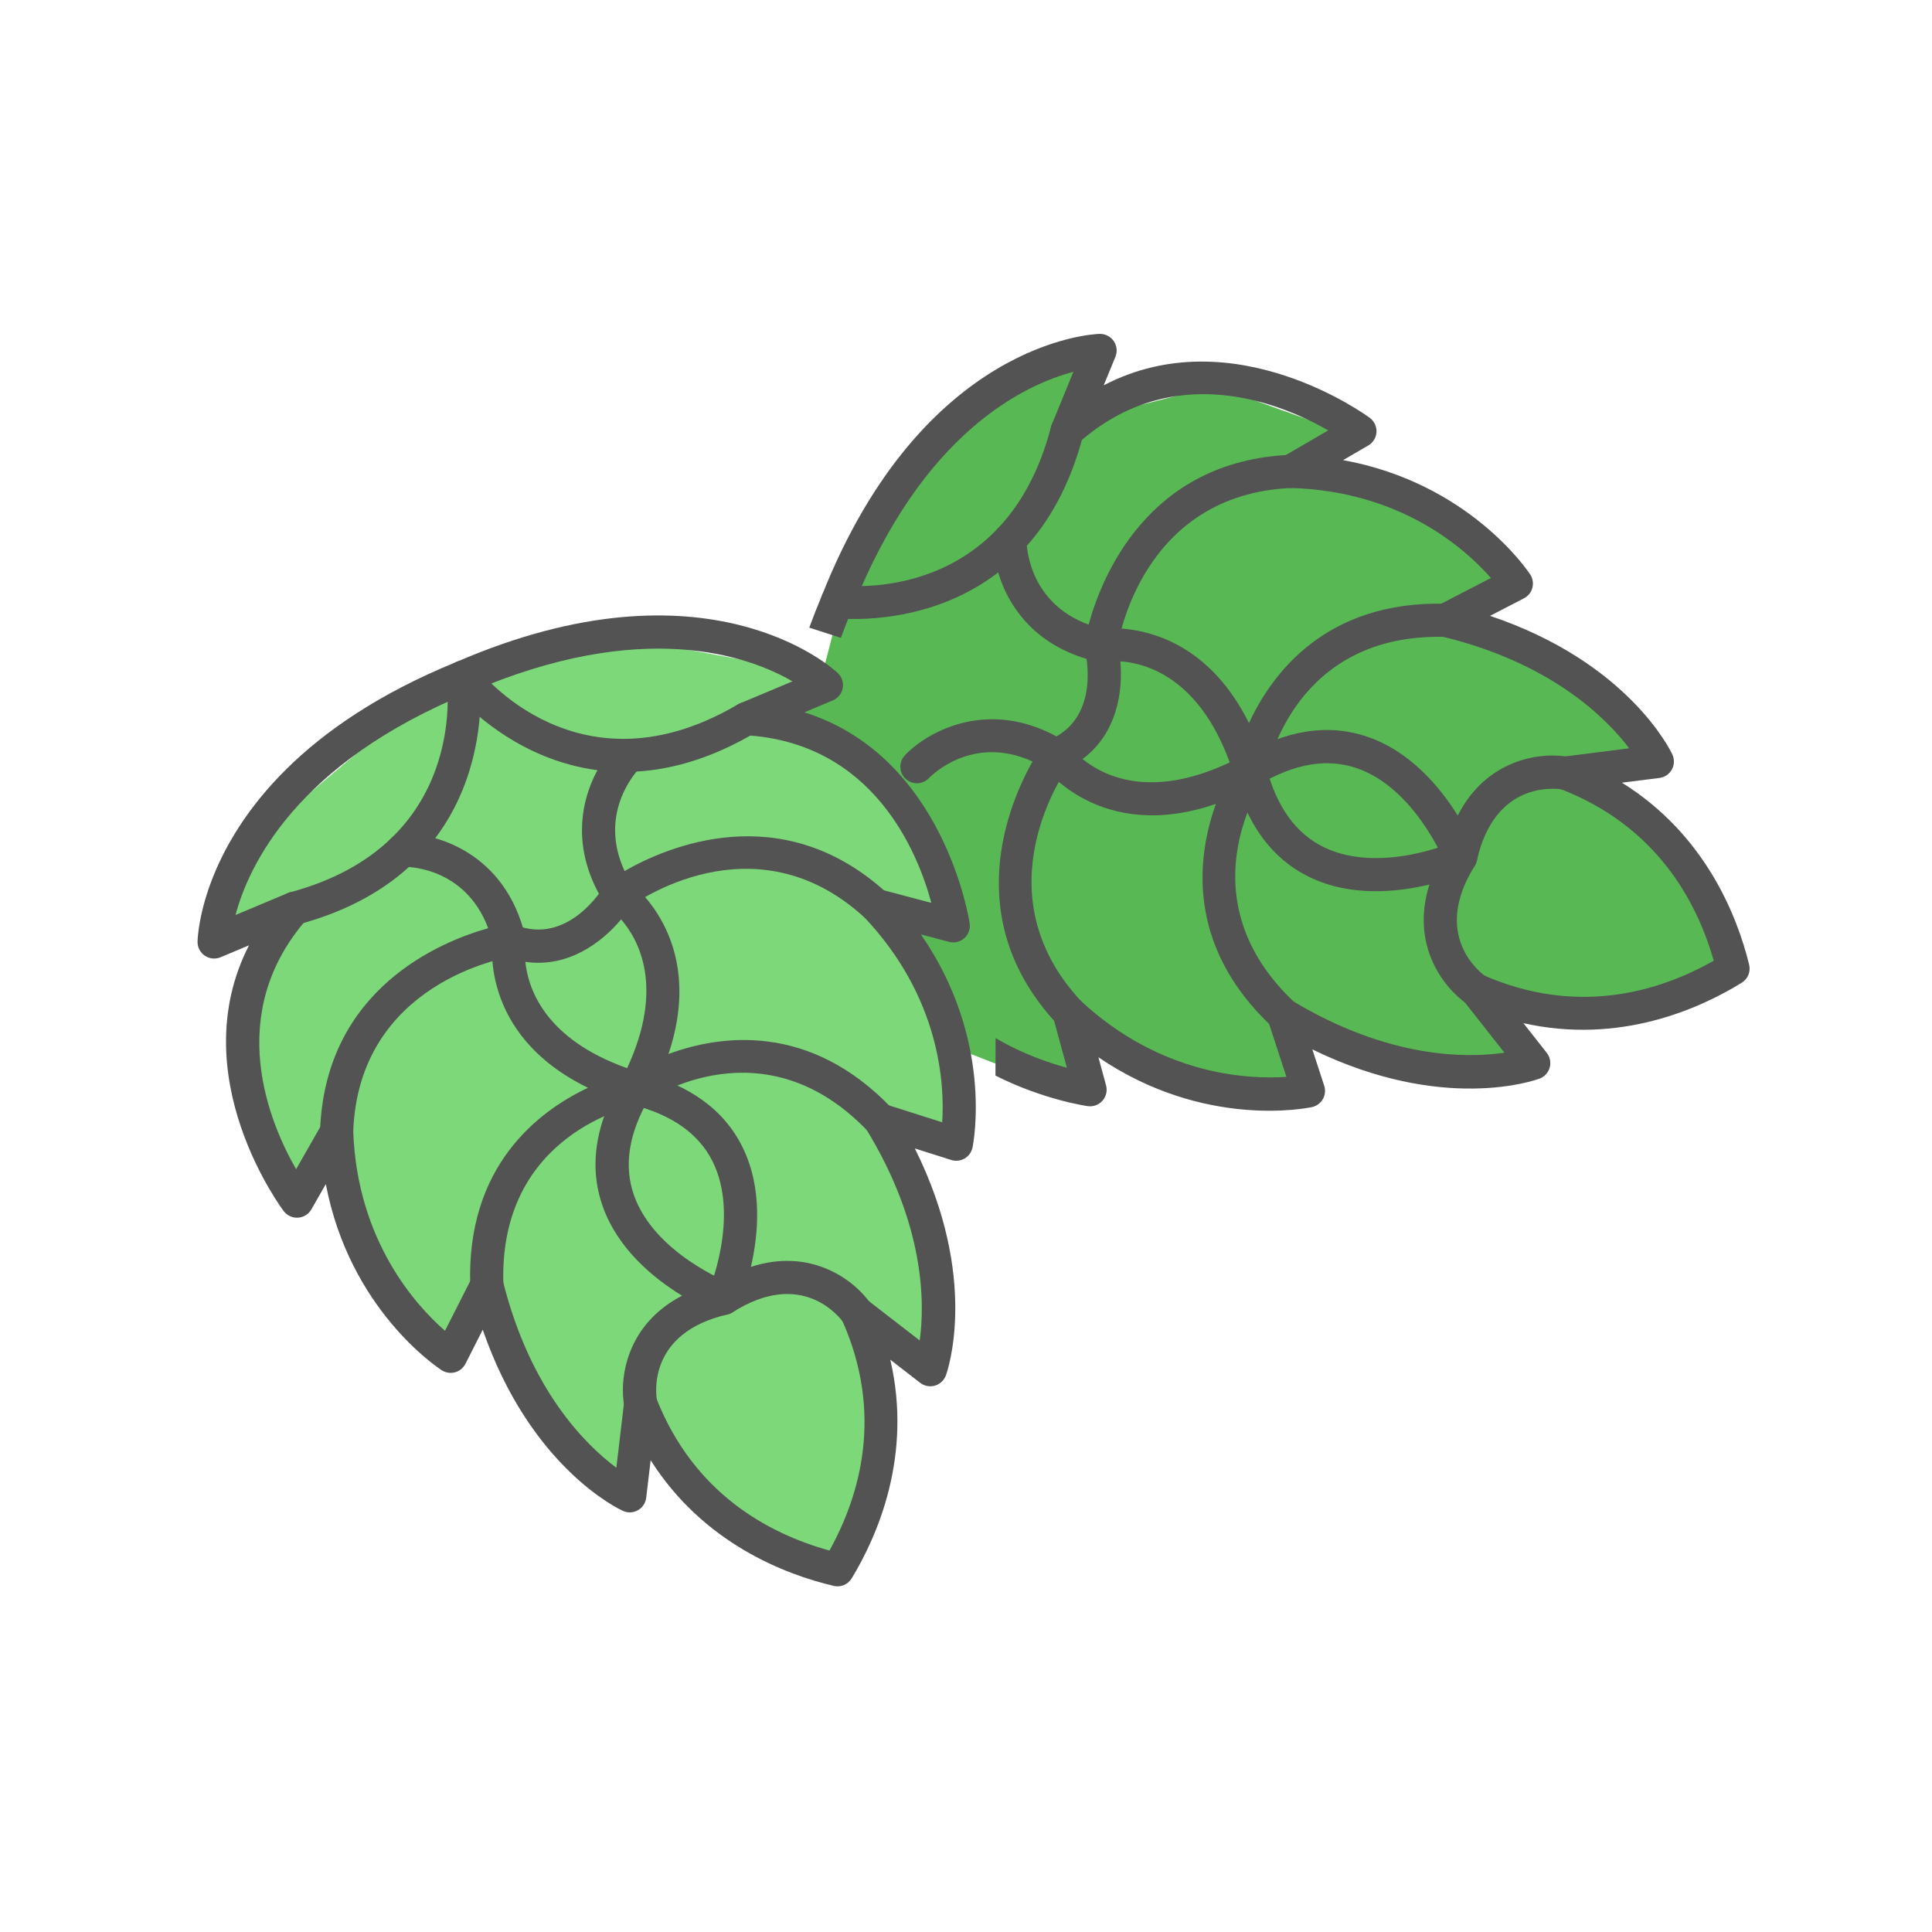 <?xml version="1.0" encoding="UTF-8"?>
<svg xmlns="http://www.w3.org/2000/svg" width="120" height="120" viewBox="0 0 120 120" fill="none">
  <path d="M59.562 26.075L52.523 36.281L50.926 42.468L47.531 44.859L49.465 44.866L55.735 49.728L58.612 56.511L54.742 56.496L59.413 65.118L67.748 68.381L66.152 63.259L73.406 67.326L80.942 68.432L79.346 63.31L90.1 67.39L94.682 66.33L93.616 63.364L102.502 63.398L107.36 60.455L103.888 52.902L97.981 48.572L102.564 47.243L98.004 42.648L90.21 38.848L93.719 36.438L88.352 31.84L81.09 29.658L83.793 26.976L75.457 23.982L67.102 26.104L67.925 22.069L59.562 26.075Z" fill="#58B954"></path>
  <path d="M56.002 48.02C55.849 47.654 55.915 47.216 56.205 46.911C57.657 45.383 61.599 43.234 66.125 46.034C66.37 46.186 66.54 46.431 66.594 46.714C66.65 46.996 66.584 47.289 66.413 47.52C66.182 47.837 60.811 55.385 67.151 62.186C67.541 62.605 67.518 63.254 67.101 63.643C66.685 64.031 66.034 64.007 65.646 63.592C59.583 57.086 62.673 49.891 64.132 47.297C60.375 45.585 57.814 48.209 57.699 48.33C57.307 48.743 56.656 48.759 56.243 48.367C56.136 48.266 56.056 48.147 56.003 48.019L56.002 48.02Z" fill="#535353"></path>
  <path fill-rule="evenodd" clip-rule="evenodd" d="M61.829 66.806C64.825 68.319 67.512 68.698 67.571 68.706C67.913 68.751 68.255 68.621 68.482 68.362C68.709 68.102 68.79 67.746 68.699 67.414L68.225 65.669C74.78 70.132 81.183 68.829 81.487 68.764C81.771 68.704 82.017 68.523 82.162 68.271C82.309 68.018 82.339 67.715 82.249 67.437L81.512 65.181C89.638 69.146 95.362 67.093 95.624 66.994C95.931 66.88 96.166 66.625 96.254 66.308C96.343 65.993 96.275 65.653 96.072 65.393L94.621 63.55C100.586 64.888 105.539 62.671 108.182 61.04C108.562 60.806 108.749 60.353 108.642 59.918C107.904 56.901 105.929 51.846 100.742 48.614L103.069 48.32C103.396 48.279 103.682 48.084 103.842 47.796C104 47.507 104.01 47.162 103.874 46.863C103.756 46.61 101.12 41.13 92.549 38.252L94.656 37.162C94.915 37.028 95.105 36.789 95.179 36.508C95.253 36.226 95.203 35.925 95.043 35.681C94.874 35.423 91.225 30 83.423 28.579L84.985 27.671C85.282 27.497 85.475 27.187 85.495 26.843C85.515 26.498 85.363 26.167 85.088 25.959C84.994 25.888 76.652 19.713 68.554 23.932L69.281 22.159C69.412 21.838 69.374 21.469 69.174 21.183C68.976 20.895 68.646 20.729 68.297 20.738C67.852 20.752 57.299 21.237 51.06 36.965C50.769 37.654 50.505 38.327 50.265 38.984L52.229 39.617C52.451 39.008 52.697 38.385 52.967 37.747C57.291 26.843 63.66 23.891 66.671 23.093L65.33 26.365C65.147 26.81 65.297 27.32 65.687 27.596C66.076 27.873 66.608 27.844 66.966 27.526C72.923 22.24 79.669 25.105 82.497 26.733L79.653 28.388C79.254 28.619 79.058 29.087 79.172 29.533C79.287 29.978 79.683 30.295 80.143 30.308C87.058 30.492 91.072 34.151 92.603 35.901L89.297 37.611C88.915 37.809 88.695 38.223 88.747 38.651C88.796 39.076 89.111 39.428 89.529 39.528C96.36 41.167 99.783 44.618 101.191 46.478L97.094 46.998C96.625 47.057 96.257 47.428 96.201 47.897C96.144 48.366 96.414 48.814 96.857 48.982C102.829 51.258 105.37 55.913 106.444 59.672C103.037 61.6 97.963 63.13 92.113 60.56C91.68 60.369 91.174 60.499 90.884 60.872C90.594 61.246 90.594 61.765 90.889 62.141L93.443 65.385C91.133 65.723 86.274 65.779 80.258 62.154C79.889 61.931 79.422 61.962 79.085 62.23C78.749 62.498 78.615 62.948 78.748 63.357L79.902 66.887C77.576 67.045 72.114 66.816 67.102 62.136C66.765 61.823 66.261 61.769 65.867 62.008C65.474 62.245 65.285 62.717 65.406 63.16L66.266 66.32C65.118 66.009 63.48 65.447 61.838 64.477L61.829 66.806Z" fill="#535353"></path>
  <path d="M77.256 49.963C77.018 49.394 76.814 48.782 76.647 48.126C76.505 47.575 76.837 47.013 77.389 46.873C77.94 46.731 78.504 47.072 78.642 47.614C79.279 50.098 80.488 51.781 82.24 52.627C85.714 54.304 90.26 52.311 90.306 52.291C90.72 52.106 91.207 52.214 91.503 52.555C91.799 52.898 91.84 53.394 91.598 53.778C88.897 58.096 91.932 60.409 92.287 60.657C92.749 60.981 92.867 61.624 92.543 62.089C92.221 62.554 91.585 62.674 91.118 62.355C89.632 61.337 87.601 58.657 88.784 54.94C86.808 55.416 83.912 55.722 81.342 54.481C79.511 53.597 78.141 52.081 77.254 49.963L77.256 49.963Z" fill="#535353"></path>
  <path d="M51.059 37.764C50.99 37.6 50.963 37.417 50.989 37.228C51.065 36.665 51.583 36.271 52.145 36.346C52.571 36.401 62.421 37.553 65.285 26.498C65.428 25.948 65.99 25.617 66.541 25.76C67.092 25.903 67.421 26.463 67.281 27.016C63.949 39.872 51.991 38.405 51.871 38.389C51.496 38.337 51.196 38.09 51.06 37.765L51.059 37.764Z" fill="#535353"></path>
  <path d="M62.294 36.387C61.843 35.31 61.684 34.268 61.697 33.51C61.707 32.942 62.176 32.489 62.746 32.499C63.313 32.509 63.764 32.973 63.758 33.542C63.758 33.721 63.784 37.385 67.617 38.797C68.397 35.924 71.248 28.63 80.129 28.251C80.698 28.226 81.177 28.668 81.202 29.237C81.226 29.806 80.785 30.285 80.216 30.309C70.885 30.707 69.454 39.852 69.396 40.24C69.356 40.525 69.197 40.779 68.96 40.941C68.723 41.104 68.428 41.16 68.149 41.097C64.826 40.341 63.097 38.305 62.294 36.386L62.294 36.387Z" fill="#535353"></path>
  <path d="M64.633 47.308C64.543 47.093 64.527 46.853 64.593 46.625C64.678 46.328 64.893 46.084 65.178 45.962C68.422 44.575 67.425 40.522 67.38 40.35C67.308 40.074 67.355 39.78 67.508 39.539C67.661 39.3 67.906 39.131 68.186 39.079C68.252 39.067 74.168 38.053 77.576 44.914C78.998 41.83 82.359 37.307 89.797 37.498C90.366 37.511 90.815 37.985 90.8 38.554C90.785 39.123 90.313 39.572 89.744 39.558C80.418 39.319 78.743 47.584 78.657 48.044C78.633 48.188 78.577 48.328 78.491 48.455C78.289 48.752 73.573 55.867 80.431 62.286C80.848 62.674 80.867 63.328 80.48 63.742C80.091 64.156 79.439 64.178 79.024 63.789C73.591 58.709 74.371 53.126 75.522 49.931C68.278 52.428 64.776 47.554 64.738 47.498C64.696 47.439 64.662 47.374 64.634 47.309L64.633 47.308ZM69.586 41.076C69.758 42.969 69.367 45.566 67.24 47.144C68.552 48.211 71.491 49.671 76.38 47.352C74.473 42.131 71.236 41.195 69.586 41.076Z" fill="#535353"></path>
  <path d="M76.693 48.267C76.499 47.804 76.669 47.256 77.113 46.989C79.85 45.34 82.477 44.926 84.92 45.758C87.621 46.677 89.469 48.928 90.543 50.653C92.308 47.176 95.636 46.689 97.41 47.009C97.97 47.109 98.34 47.647 98.241 48.204C98.14 48.763 97.608 49.135 97.049 49.036C96.616 48.965 92.835 48.486 91.731 53.456C91.633 53.897 91.257 54.223 90.806 54.258C90.355 54.293 89.921 54.046 89.767 53.609C89.745 53.568 87.885 48.937 84.248 47.705C82.409 47.082 80.366 47.435 78.175 48.754C77.687 49.048 77.055 48.891 76.761 48.403C76.736 48.36 76.712 48.315 76.692 48.269L76.693 48.267Z" fill="#535353"></path>
  <path d="M39.317 39.73L29.075 42.384L24.218 45.058L15.303 52.563L13.395 58.749L18.788 56.615L15.268 61.718L15.237 69.796L18.717 75.194L20.887 70.894L23.009 79.25L27.838 84.115L30.275 80.355L34.011 89.255L39.113 93.044L40.204 89.278L44.224 94.141L52.287 98.21L55.014 89.335L53.155 82.327L57.183 85.305L58.275 81.539L55.084 71.025L59.392 71.042L59.419 63.77L56.193 56.759L59.446 56.771L56.222 49.246L48.985 44.381L49.811 41.655L39.317 39.73Z" fill="#7DD879"></path>
  <path d="M13.287 54.33C14.825 50.57 18.685 45.042 28.373 41.106C43.902 34.384 51.712 41.497 52.036 41.803C52.29 42.042 52.406 42.394 52.343 42.737C52.282 43.08 52.048 43.368 51.728 43.503L49.961 44.244C58.673 46.981 60.213 57.245 60.229 57.361C60.277 57.703 60.15 58.044 59.892 58.275C59.634 58.504 59.279 58.587 58.946 58.5L57.199 58.039C61.717 64.557 60.466 70.972 60.404 71.275C60.345 71.561 60.167 71.809 59.916 71.956C59.665 72.103 59.362 72.137 59.084 72.049L56.822 71.332C60.854 79.424 58.847 85.165 58.752 85.427C58.637 85.736 58.386 85.972 58.07 86.065C57.753 86.156 57.413 86.091 57.153 85.889L55.298 84.453C56.685 90.405 54.511 95.378 52.901 98.034C52.669 98.417 52.217 98.606 51.783 98.503C48.76 97.79 43.688 95.859 40.413 90.697L40.137 93.027C40.097 93.355 39.905 93.642 39.62 93.803C39.334 93.965 38.987 93.98 38.689 93.843C38.434 93.728 32.933 91.137 29.984 82.589L28.912 84.706C28.779 84.966 28.544 85.159 28.262 85.235C27.981 85.311 27.679 85.264 27.435 85.106C27.174 84.938 21.722 81.335 20.237 73.546L19.34 75.116C19.17 75.415 18.86 75.609 18.516 75.632C18.172 75.656 17.839 75.506 17.629 75.233C17.558 75.14 11.307 66.847 15.465 58.716L13.698 59.457C13.377 59.592 13.009 59.555 12.72 59.359C12.432 59.163 12.262 58.835 12.27 58.486C12.274 58.316 12.334 56.663 13.287 54.33ZM49.222 42.32C46.527 40.757 39.935 38.346 29.17 43.006C18.383 47.389 15.433 53.805 14.629 56.832L17.873 55.472C18.315 55.286 18.826 55.43 19.107 55.819C19.387 56.208 19.363 56.74 19.047 57.099C13.874 63.029 16.765 69.792 18.392 72.622L20.015 69.778C20.243 69.379 20.71 69.179 21.156 69.289C21.603 69.399 21.922 69.792 21.939 70.252C22.179 77.106 25.882 81.127 27.64 82.658L29.318 79.345C29.513 78.962 29.925 78.738 30.352 78.786C30.78 78.834 31.133 79.143 31.236 79.561C32.932 86.376 36.409 89.77 38.283 91.164L38.768 87.063C38.825 86.589 39.191 86.222 39.661 86.162C40.13 86.102 40.58 86.368 40.751 86.809C43.075 92.762 47.746 95.264 51.52 96.307C53.415 92.888 54.907 87.799 52.289 81.969C52.094 81.537 52.22 81.029 52.591 80.738C52.962 80.445 53.485 80.443 53.859 80.732L57.125 83.259C57.443 80.948 57.46 76.087 53.783 70.101C53.558 69.735 53.585 69.263 53.85 68.928C54.115 68.588 54.564 68.451 54.974 68.58L58.522 69.707C58.675 67.386 58.42 61.961 53.657 56.944C53.34 56.611 53.284 56.106 53.517 55.71C53.751 55.314 54.221 55.121 54.666 55.239L57.848 56.078C56.998 52.928 54.248 46.133 46.298 45.665C45.82 45.637 45.424 45.282 45.343 44.811C45.263 44.34 45.517 43.874 45.961 43.688L49.223 42.32L49.222 42.32Z" fill="#535353"></path>
  <path d="M17.317 56.033C17.434 55.745 17.681 55.514 18.004 55.427C29.037 52.471 27.799 42.624 27.741 42.204C27.663 41.641 28.055 41.12 28.617 41.041C29.179 40.961 29.7 41.351 29.781 41.913C29.799 42.034 31.363 53.978 18.538 57.417C17.988 57.565 17.424 57.239 17.276 56.69C17.216 56.463 17.235 56.235 17.318 56.033L17.317 56.033Z" fill="#535353"></path>
  <path d="M24.058 52.419C24.209 52.052 24.564 51.79 24.985 51.778C27.093 51.724 31.4 52.988 32.625 58.168C32.69 58.448 32.638 58.741 32.476 58.98C32.316 59.219 32.063 59.38 31.779 59.422C31.391 59.483 22.257 61.03 21.938 70.322C21.917 70.894 21.442 71.337 20.873 71.317C20.305 71.298 19.86 70.821 19.879 70.253C20.186 61.365 27.456 58.457 30.322 57.653C28.873 53.787 25.207 53.834 25.04 53.839C24.471 53.854 23.998 53.404 23.983 52.836C23.979 52.688 24.007 52.548 24.059 52.42L24.058 52.419Z" fill="#535353"></path>
  <path d="M37.725 68.812C37.959 68.241 38.247 67.664 38.592 67.082C38.882 66.592 39.513 66.428 40.003 66.719C40.493 67.008 40.651 67.648 40.366 68.129C39.061 70.337 38.728 72.382 39.37 74.219C40.643 77.86 45.268 79.662 45.315 79.68C45.739 79.842 46.007 80.262 45.975 80.713C45.942 81.165 45.621 81.544 45.179 81.645C40.216 82.792 40.73 86.574 40.805 87C40.903 87.556 40.533 88.094 39.975 88.195C39.418 88.296 38.883 87.932 38.779 87.376C38.446 85.606 38.903 82.274 42.366 80.479C40.632 79.42 38.366 77.591 37.425 74.897C36.753 72.977 36.855 70.937 37.724 68.811L37.725 68.812Z" fill="#535353"></path>
  <path d="M27.808 41.67C27.875 41.505 27.985 41.356 28.137 41.24C28.588 40.896 29.234 40.984 29.579 41.434C29.84 41.773 35.997 49.549 45.835 43.75C46.325 43.462 46.957 43.624 47.245 44.115C47.534 44.605 47.371 45.234 46.881 45.526C35.439 52.269 28.015 42.782 27.941 42.686C27.712 42.384 27.674 41.997 27.808 41.671L27.808 41.67Z" fill="#535353"></path>
  <path d="M36.73 48.634C37.172 47.553 37.795 46.703 38.34 46.176C38.749 45.781 39.401 45.792 39.797 46.202C40.191 46.61 40.183 47.257 39.776 47.655C39.65 47.781 37.079 50.392 38.794 54.101C41.376 52.618 48.547 49.471 55.099 55.478C55.52 55.863 55.547 56.515 55.162 56.934C54.777 57.354 54.126 57.382 53.707 56.997C46.822 50.685 39.348 56.145 39.033 56.379C38.803 56.552 38.511 56.62 38.229 56.567C37.947 56.515 37.698 56.346 37.545 56.103C35.728 53.22 35.943 50.559 36.731 48.633L36.73 48.634Z" fill="#535353"></path>
  <path d="M30.67 58.014C30.758 57.799 30.916 57.618 31.124 57.503C31.395 57.353 31.719 57.333 32.007 57.448C35.282 58.758 37.44 55.185 37.53 55.032C37.675 54.786 37.915 54.611 38.194 54.549C38.471 54.488 38.764 54.541 38.999 54.702C39.054 54.741 43.957 58.203 41.52 65.466C44.706 64.288 50.28 63.463 55.409 68.853C55.801 69.265 55.785 69.917 55.372 70.309C54.959 70.702 54.308 70.685 53.915 70.274C47.485 63.515 40.459 68.18 40.074 68.445C39.955 68.53 39.816 68.59 39.666 68.619C39.313 68.686 30.949 70.388 31.266 79.776C31.287 80.346 30.838 80.822 30.272 80.841C29.703 80.86 29.227 80.414 29.208 79.846C28.953 72.412 33.449 69.012 36.522 67.564C29.631 64.214 30.598 58.29 30.61 58.224C30.622 58.152 30.643 58.082 30.671 58.016L30.67 58.014ZM38.578 57.105C37.362 58.566 35.251 60.127 32.63 59.741C32.805 61.423 33.853 64.533 38.951 66.347C41.291 61.304 39.662 58.355 38.578 57.105Z" fill="#535353"></path>
  <path d="M38.525 67.214C38.715 66.749 39.223 66.481 39.725 66.606C42.828 67.374 44.979 68.937 46.119 71.251C47.382 73.811 47.098 76.709 46.64 78.689C50.345 77.475 53.045 79.483 54.074 80.962C54.399 81.429 54.282 82.071 53.817 82.395C53.351 82.719 52.712 82.606 52.386 82.142C52.13 81.785 49.793 78.775 45.5 81.511C45.119 81.755 44.623 81.72 44.279 81.426C43.934 81.132 43.802 80.65 44.002 80.232C44.016 80.188 45.971 75.597 44.268 72.154C43.407 70.414 41.712 69.22 39.23 68.606C38.677 68.469 38.34 67.911 38.477 67.358C38.49 67.31 38.505 67.261 38.524 67.215L38.525 67.214Z" fill="#535353"></path>
</svg>

